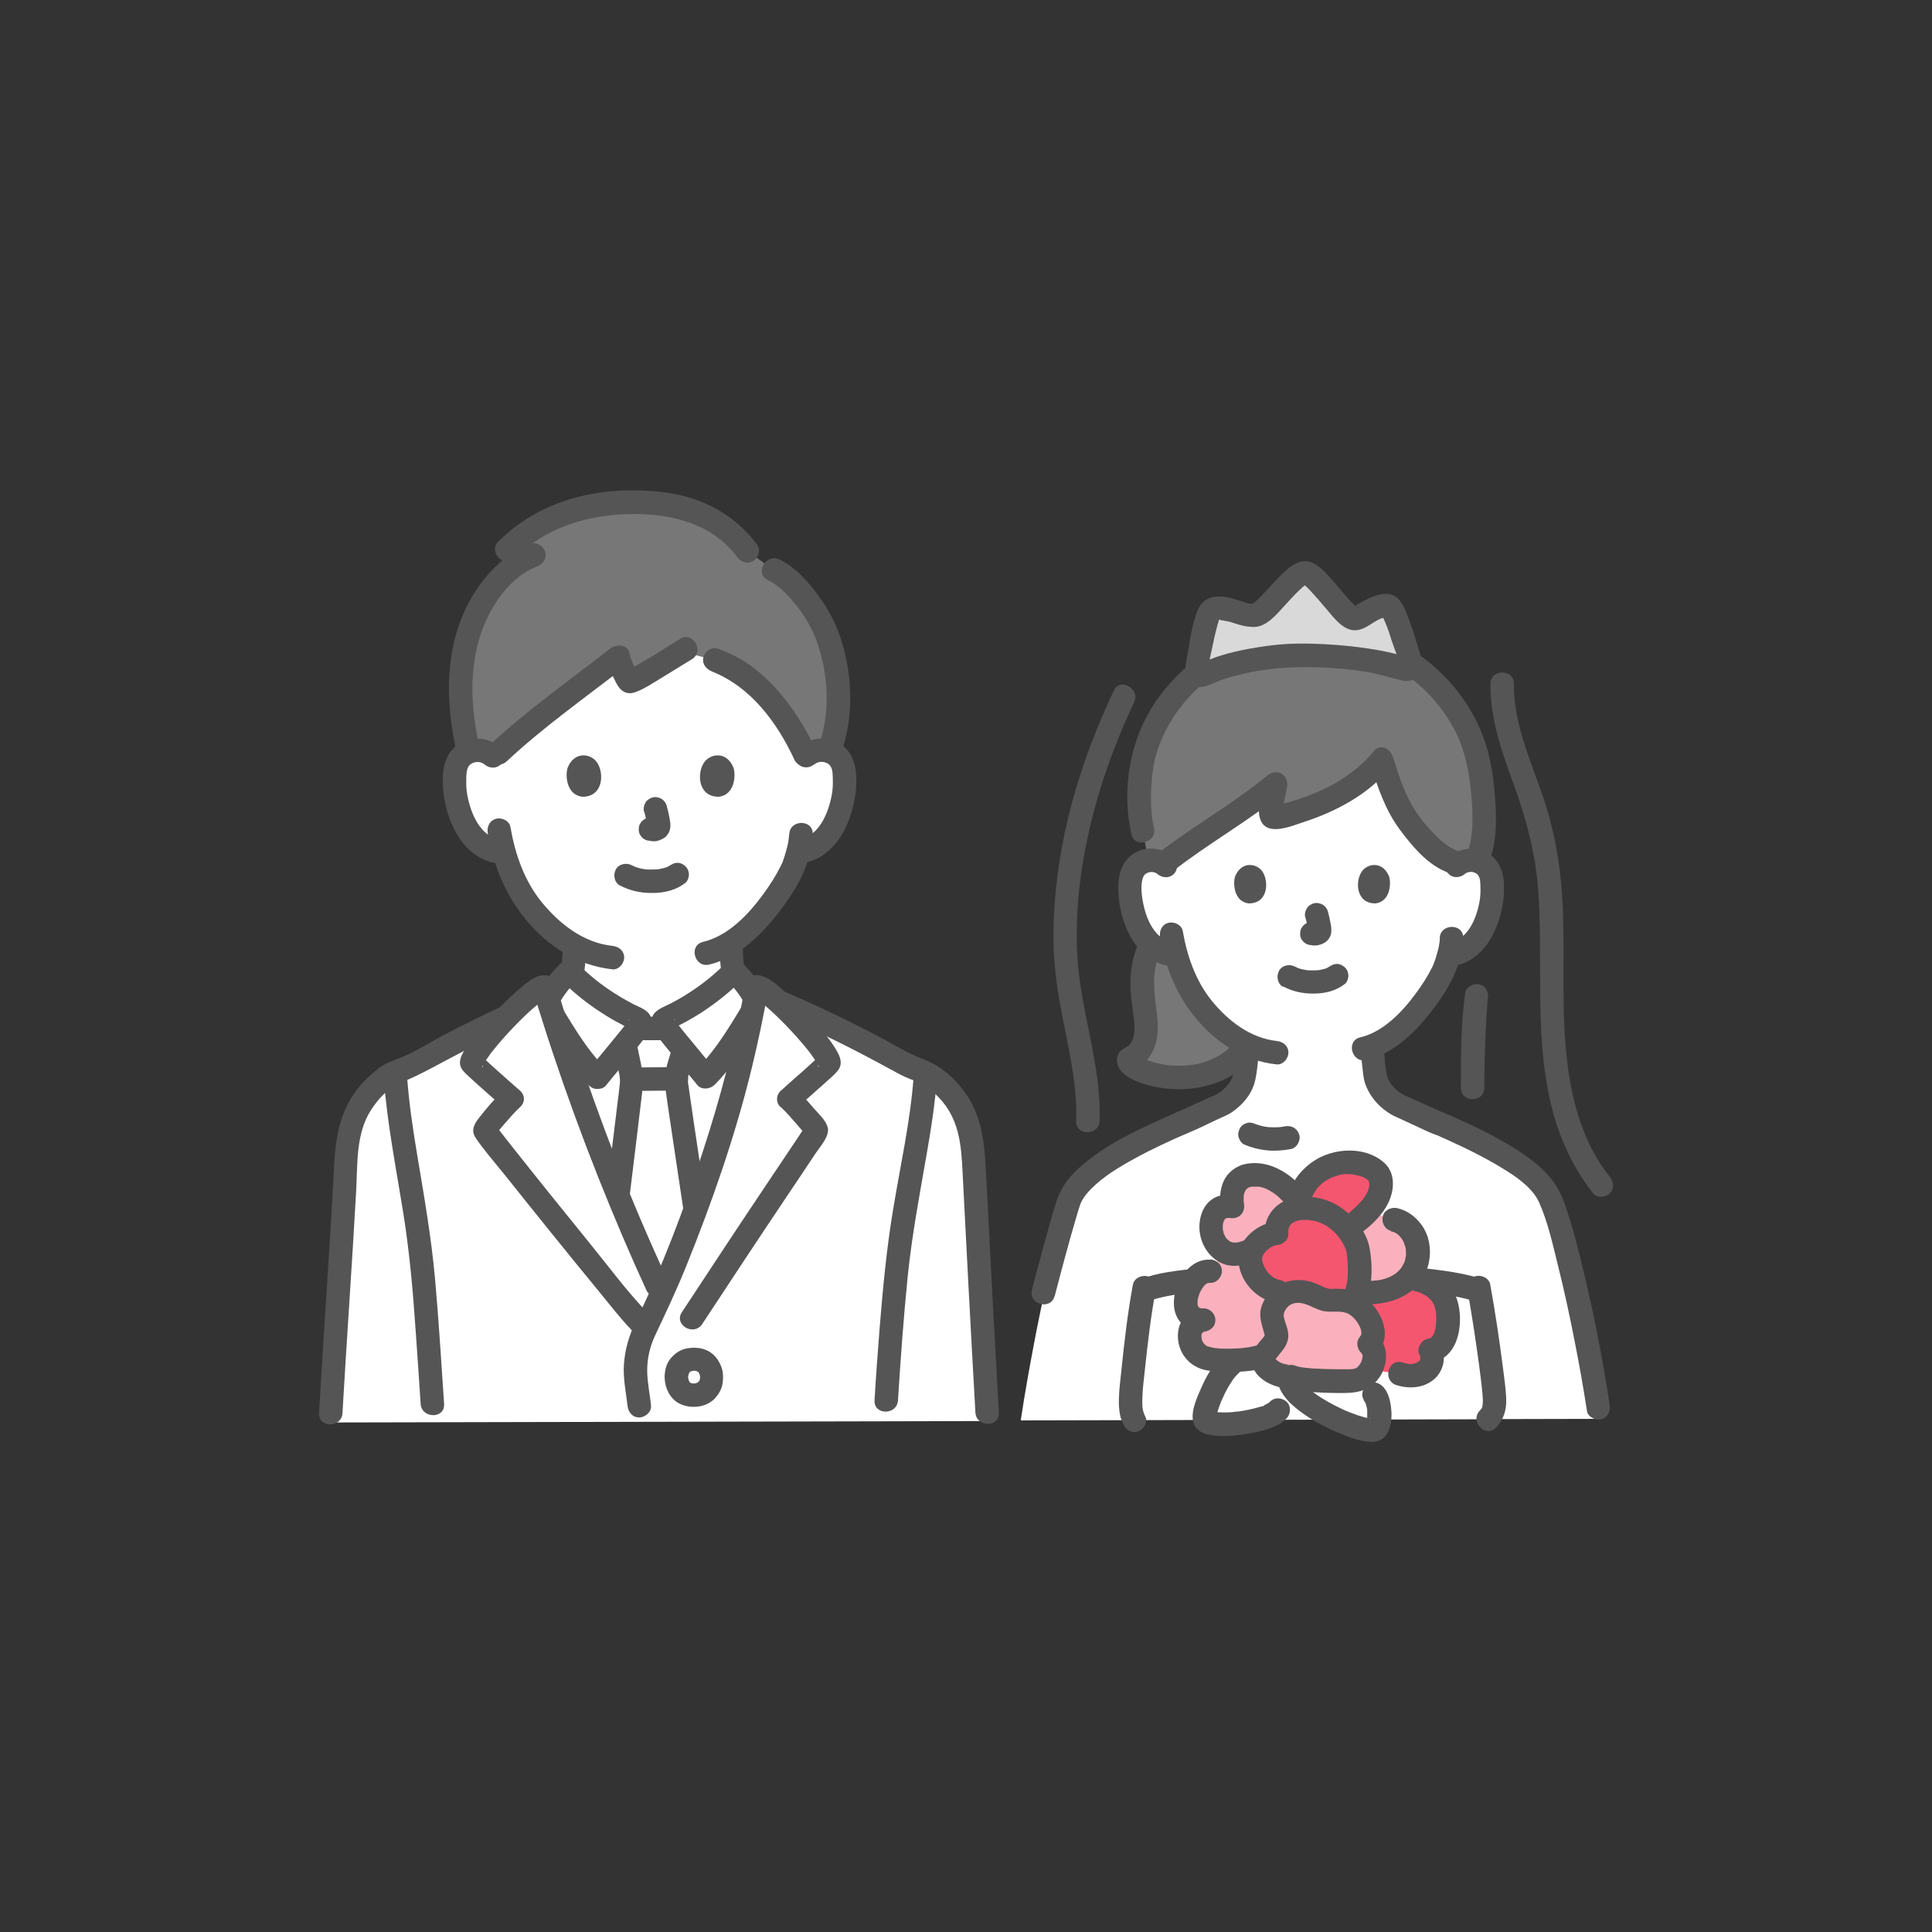<?xml version="1.0" encoding="UTF-8"?>
<svg id="_レイヤー_1" data-name="レイヤー_1" xmlns="http://www.w3.org/2000/svg" viewBox="0 0 150 150">
  <rect x="0" y="0" width="150" height="150" fill="#333333" stroke="none"/>
  <defs>
    <style>
      .cls-1 {
        fill: #777;
      }

      .cls-2 {
        fill: #d9d9d9;
      }

      .cls-3 {
        fill: #fff;
      }

      .cls-4 {
        fill: #f5566f;
      }

      .cls-5 {
        fill: #555;
      }

      .cls-6 {
        fill: #fab1bd;
      }
    </style>
  </defs>
  <g id="f">
    <path class="cls-3" d="M88.05,110.26c-.11-.31-.27-.4-.28-1.52,0-.69.34-3.81.68-6.31.12-.88.24-1.67.35-2.26,3.94-1.48,20.48-1.78,26.06,0,.02.11.04.24.07.38.42,2.45,1.12,7.31,1.11,8.19-.01,1.06-.29,1.2-.52,1.45l-27.47.07Z"/>
    <path class="cls-3" d="M88.88,88.52c-2.46,1.23-5.13,2.86-5.83,4.6-1.47,3.67-3.27,13.53-3.8,17.16l8.79-.02c-.11-.31-.27-.4-.28-1.52,0-.69.34-3.81.68-6.31.12-.88.24-1.67.35-2.27,3.94-1.48,20.48-1.78,26.06,0,.02.11.04.24.07.38.42,2.45,1.12,7.31,1.11,8.19-.01,1.06-.29,1.2-.52,1.45l8.62-.02c-.56-3.76-2.22-13.01-3.77-17.05-.96-2.51-6.03-4.76-8.71-5.94h-19.89c-.81.36-1.83.81-2.89,1.34h0Z"/>
    <path class="cls-3" d="M111.66,87.18c-.21-.07-2.7-1.23-2.77-1.26-1.07-.39-1.94-1.51-2.07-2.28-.14-.81-.23-1.62-.24-2.44,2.89-1.14,5.22-5.05,5.63-6.14.06-.18.18-.52.29-.93.14-.02.23-.04.23-.04.49-.07.95-.3,1.32-.6.49-.39.84-.91,1.11-1.45.55-1.11.79-2.35.69-3.57-.03-.31-.08-.63-.24-.9-.22-.4-.66-.69-1.14-.76s-1,.08-1.35.39c0,0,.07-10.33-11.45-10.33s-11.16,10.33-11.16,10.33c-.35-.31-.87-.47-1.35-.39s-.92.36-1.14.76c-.16.28-.21.6-.24.9-.11,1.22.13,2.46.69,3.57.27.54.62,1.06,1.11,1.45.37.3.83.52,1.32.6,0,0,.16.03.43.07.38,1.35,1.03,2.88,2.18,4.26,1,1.2,2.13,2.12,3.35,2.68,0,.85-.09,1.7-.24,2.54-.14.77-1,1.89-2.07,2.28-.07.03-2.56,1.19-2.77,1.26,0,0,.28,5.76,10.24,5.76s9.65-5.76,9.65-5.76h0Z"/>
    <path class="cls-1" d="M94.04,83.25c1.06-.38,2.06-1.04,2.83-2.13-1.23-.57-2.36-1.49-3.37-2.69-1.15-1.38-1.8-2.91-2.18-4.26-.25-.04-.43-.07-.43-.07-.49-.07-.95-.3-1.32-.6-.07-.05-.13-.11-.19-.17-.31.56-.53,1.21-.64,2.02-.05.39-.07.81-.06,1.28.02,1.01.27,2.05.32,3.07.05,1.01-.37,2.17-1.34,2.5-.44.71,3.23,2.18,6.38,1.06h0Z"/>
    <path class="cls-5" d="M88.58,72.87c-.49.92-.73,1.9-.8,2.93-.08,1.1.12,2.16.25,3.25.08.69.14,1.47-.31,2.03-.23.29-.64.31-.85.67-.15.26-.18.58-.11.87.24.91,1.41,1.34,2.2,1.58,1.18.35,2.47.45,3.69.3,1.75-.22,3.39-.97,4.56-2.33.32-.37.37-.92,0-1.29-.33-.33-.97-.37-1.29,0-1.3,1.5-3.09,1.98-4.98,1.84-.11,0-.22-.02-.32-.03-.17-.02.05.01-.16-.02-.2-.03-.39-.07-.59-.12-.18-.04-.36-.09-.53-.15-.08-.03-.16-.05-.24-.08-.02,0-.28-.11-.15-.05.13.06-.1-.05-.12-.06-.06-.03-.12-.06-.18-.09-.05-.03-.1-.07-.16-.1-.18-.1.04.04.02.02-.03-.03-.08-.06-.1-.1-.09-.13.13.21.05.06.09.17.1.44-.01.64l-.54.42c1.72-.65,2.14-2.44,1.94-4.1-.21-1.74-.55-3.55.32-5.18.55-1.04-1.02-1.96-1.58-.92h0Z"/>
    <path class="cls-1" d="M114.68,58.79c-1.33-5.54-7-9.88-12.95-9.56-6.07-.33-11.85,4.2-13.03,9.9-.32,1.54-.28,4.17,0,5.4l.49,2.27c.4-.05.82.06,1.15.27,2.19-1.73,6.61-4.46,8.72-6.22-.17,1.04-.79,2.81-.01,2.63,3.24-.73,6.34-2.19,8.22-4.48.4,1.35,1.05,3.17,1.53,3.97.7,1.16,2.73,3.84,4.51,4.07.33-.2.75-.29,1.14-.24.07.01.14.02.21.05.95-2.18.47-5.88.09-7.72-.02-.11-.05-.23-.08-.34h0Z"/>
    <path class="cls-5" d="M89.59,64.29c-.31-1.39-.27-2.95-.1-4.36.17-1.42.72-2.79,1.46-4,1.54-2.53,4.07-4.45,6.9-5.31,1.5-.45,2.98-.5,4.54-.49,1.5,0,2.99.32,4.37.9,2.75,1.15,5.08,3.32,6.36,6.02.66,1.39.94,2.94,1.09,4.46.17,1.67.24,3.49-.41,5.07-.19.46.2,1,.64,1.12.52.14.93-.18,1.12-.64.65-1.57.65-3.4.52-5.07-.12-1.56-.33-3.16-.87-4.64-1.16-3.22-3.61-5.92-6.64-7.49-1.55-.81-3.21-1.31-4.94-1.5-1.68-.18-3.49-.13-5.15.21-3.39.69-6.42,2.74-8.47,5.5-2.23,3-2.98,7.04-2.17,10.69.25,1.15,2.01.66,1.76-.48h0Z"/>
    <path class="cls-5" d="M106.44,59.42c.53,1.75,1.14,3.51,2.24,4.99,1.05,1.41,2.44,3.08,4.24,3.48.48.11.99-.15,1.12-.64.13-.46-.15-1.01-.64-1.12-.09-.02-.17-.04-.25-.07,0,0-.26-.1-.12-.04-.18-.08-.35-.18-.51-.28-.31-.2-.53-.38-.81-.64-.32-.3-.63-.62-.91-.95-.27-.31-.44-.52-.65-.81-.96-1.32-1.47-2.85-1.94-4.41-.34-1.12-2.1-.64-1.76.48h0Z"/>
    <path class="cls-5" d="M106.66,58.33c-1.28,1.55-3.02,2.64-4.88,3.37-.49.19-1,.37-1.51.52-.24.07-.48.14-.73.2-.12.03-.24.06-.37.09-.37.09-.53,0,.01.29.49.27.36.37.4,0,.02-.16.06-.32.09-.48.09-.41.19-.82.26-1.23.16-.92-.81-1.48-1.52-.89-2.74,2.26-5.89,4-8.69,6.19-.39.3-.32.97,0,1.29.38.38.9.31,1.29,0,2.8-2.2,5.94-3.93,8.69-6.19l-1.52-.89c-.16.92-.64,2.03-.35,2.96.46,1.45,2.41.58,3.37.27,2.53-.82,5.02-2.14,6.74-4.22.74-.9-.54-2.19-1.29-1.29h0Z"/>
    <path class="cls-5" d="M113.75,67.84c.14-.12.39-.17.58-.14.18.03.38.16.45.28.16.25.15.58.16.88.01.38,0,.76-.07,1.13-.24,1.34-.9,2.96-2.39,3.22-.49.09-.76.68-.64,1.12.14.51.64.72,1.12.64,2.44-.44,3.6-3.18,3.79-5.39.1-1.17-.03-2.46-1.03-3.21s-2.33-.59-3.26.18c-.38.32-.33.96,0,1.29.37.37.91.32,1.29,0h0Z"/>
    <path class="cls-5" d="M111.79,72.84c-.02.57-.19,1.13-.36,1.67-.03.09-.22.55-.08.25-.06.12-.11.24-.17.36-.35.7-.78,1.37-1.25,2-1.05,1.44-2.55,3.01-4.32,3.42-1.14.27-.66,2.03.48,1.76,2.26-.53,4.02-2.38,5.35-4.18,1.15-1.55,2.08-3.31,2.16-5.28.05-1.17-1.78-1.17-1.82,0h0Z"/>
    <path class="cls-5" d="M91.14,66.55c-.93-.78-2.25-.93-3.26-.18s-1.13,2.04-1.03,3.21c.18,2.21,1.35,4.95,3.79,5.39.48.09.98-.13,1.12-.64.12-.44-.15-1.03-.64-1.12-1.49-.27-2.15-1.88-2.39-3.22-.11-.58-.2-1.45.06-1.96.17-.34.76-.44,1.06-.18.38.32.92.37,1.29,0,.32-.32.38-.97,0-1.29h0Z"/>
    <path class="cls-5" d="M90.07,72.78c.41,2.32,1.3,4.53,2.83,6.34,1.6,1.9,3.72,3.25,6.22,3.52.49.05.91-.46.91-.91,0-.54-.42-.86-.91-.91-2.04-.22-3.77-1.56-5.03-3.11s-1.92-3.47-2.26-5.42c-.08-.49-.68-.76-1.12-.64-.51.14-.72.63-.64,1.12h0Z"/>
    <path class="cls-2" d="M97.33,47.79c-.7.17-2.23-.87-3.19-.48-.53.19-.96,2.97-1.23,4.77-.04.29.26.5.51.36,1.96-1.07,5.57-1.53,7.31-1.55,2.33-.02,5.98.22,8.35,1.07.25.09.5-.14.43-.4-.38-1.36-1.27-4.41-1.75-4.51-1.05-.17-2.05,1.05-2.66,1-.74-.09-2.93-3.49-3.8-3.58-1,.09-3.1,3.36-3.97,3.32h0Z"/>
    <path class="cls-5" d="M97.09,46.91c.1-.02-.12-.04-.2-.07-.2-.05-.4-.12-.6-.19-.45-.15-.9-.28-1.37-.33-.82-.08-1.53.19-1.88.95-.36.79-.52,1.66-.67,2.51-.08.46-.16.92-.23,1.37-.08.54-.26,1.13.04,1.63.67,1.09,1.75.34,2.61.03.92-.33,1.89-.55,2.86-.72,1.7-.29,3.41-.34,5.13-.26,1.05.05,2.1.14,3.13.3,1.01.16,1.95.46,2.94.7.61.15,1.19-.11,1.47-.67.23-.47.06-.93-.07-1.4-.24-.82-.48-1.64-.78-2.44-.23-.62-.46-1.38-.94-1.86-.68-.67-1.81-.26-2.52.13-.24.13-.72.36-.87.52l-.09.03h.27c.38.01.02.11.05.02,0,0-.15-.1-.05-.03.09.07-.1-.1-.13-.12-.5-.48-.94-1.03-1.4-1.56-.49-.57-1-1.21-1.64-1.62-.69-.45-1.37-.27-1.99.2-.65.5-1.19,1.12-1.74,1.72-.27.29-.54.58-.83.85-.17.15-.14.13-.25.21-.04.03-.1.05-.13.08-.06.03-.04.02.07-.03-.1.03-.08.02.08,0-1.17.03-1.18,1.85,0,1.82.99-.02,1.75-.98,2.36-1.64.37-.4.73-.81,1.13-1.19.09-.09.19-.18.29-.27.02-.02.23-.18.12-.1.07-.05.14-.09.21-.13.15-.08-.13.02.1-.02h-.48c.23.04-.09-.08.06.01.04.03.08.05.13.08-.06-.05-.07-.05-.02-.01.19.15.36.33.52.5.41.44.8.9,1.19,1.36.61.71,1.42,1.86,2.49,1.64.64-.13,1.11-.6,1.69-.86.11-.05.26-.07.36-.13h.14c-.38-.24-.5-.29-.36-.15-.08-.1-.08-.11-.02-.01.03.05.06.1.09.15.05.09.09.18.13.28.25.55.43,1.13.61,1.7.17.53.51,1.24.53,1.8l.12-.46v.04s.39-.23.39-.23c.15-.05-.24-.12-.31-.14-.18-.05-.36-.11-.55-.15-.33-.08-.66-.16-1-.22-.78-.15-1.58-.26-2.37-.35-1.4-.15-2.81-.23-4.21-.21-1.26.02-2.53.18-3.77.41-.71.13-1.41.29-2.09.5-.3.09-.59.19-.88.31-.16.07-.33.13-.49.21-.09.04-.17.08-.26.12-.15.07-.17.08-.04.03l.46.12.08.07.12.46c-.03-.72.22-1.56.36-2.26.12-.62.3-1.33.47-1.86-.02.05,0,.03.03-.06.06-.09.05-.09-.02,0-.05.04-.1.07-.16.1.03-.04.07-.05.14-.02.26.1.6.1.88.19.68.21,1.32.47,2.05.34.49-.08.76-.68.64-1.12-.14-.51-.63-.72-1.12-.64h0Z"/>
    <path class="cls-5" d="M95.94,81.24c-.01.56-.06,1.19-.13,1.71-.03.23-.06.47-.14.7-.01.04-.03.08-.05.13.05-.11.05-.12,0-.02-.05.09-.09.18-.15.26-.02.03-.21.29-.09.14-.07.09-.14.17-.22.25-.06.06-.12.12-.18.18-.02.02-.28.23-.15.13-.09.07-.19.13-.29.19-.03.02-.33.17-.17.1-.12.06-.25.1-.37.15-.46.21-.92.42-1.38.63-.28.13-.56.26-.84.38-.1.05-.2.09-.3.14-.23.1.22-.08.03-.02-.46.17-.77.62-.64,1.12.12.45.66.8,1.12.64.87-.31,1.7-.76,2.53-1.14.13-.06.27-.12.4-.19.04-.02.13-.06-.06.03-.26.11.13-.05.17-.07.21-.09.41-.19.6-.32.67-.46,1.28-1.09,1.61-1.84.21-.47.28-.94.35-1.45.08-.61.14-1.22.15-1.84.01-.48-.43-.93-.91-.91-.5.02-.9.4-.91.91h0Z"/>
    <path class="cls-5" d="M89.04,101.06c1.08-.4,2.37-.58,3.41-.7,1.79-.22,3.59-.34,5.38-.41,3.95-.16,7.94-.13,11.88.25,1.64.16,3.29.36,4.89.86,1.12.35,1.6-1.41.48-1.76-1.45-.46-2.99-.66-4.5-.83-1.93-.22-3.87-.33-5.82-.38-3.93-.11-7.9-.04-11.82.39-1.46.16-3.01.31-4.4.83-1.09.4-.62,2.17.48,1.76h0Z"/>
    <path class="cls-5" d="M81.89,100.62c.54-2.08,1.09-4.15,1.7-6.21.1-.33.19-.66.31-.99-.04.12.02-.05.07-.14.06-.1.11-.2.18-.3.16-.24.34-.45.54-.65.97-.99,2.18-1.71,3.38-2.37,1.34-.74,2.74-1.38,4.14-1.99.45-.2.56-.86.33-1.25-.27-.47-.8-.53-1.25-.33-2.63,1.16-5.4,2.37-7.55,4.32-.83.75-1.43,1.62-1.76,2.69-.34,1.08-.63,2.17-.93,3.25-.32,1.16-.63,2.32-.93,3.49-.3,1.14,1.46,1.62,1.76.48h0Z"/>
    <path class="cls-5" d="M88.93,110.02c-.05-.14-.12-.28-.17-.42.09.23,0-.02-.02-.11-.06-.24-.06-.59-.05-.91.02-.72.11-1.44.19-2.16.22-2.08.46-4.16.84-6.21.09-.48-.13-.98-.64-1.12-.44-.12-1.03.15-1.12.64-.41,2.21-.67,4.46-.9,6.7-.08.73-.17,1.46-.19,2.19-.01.42.01.86.1,1.28.02.12.06.23.1.34.04.1.08.2.12.29.07.16-.08-.2,0-.02.17.46.62.78,1.12.64.44-.12.81-.66.64-1.12h0Z"/>
    <path class="cls-5" d="M105.66,81.24c.01.5.04,1,.1,1.49.06.47.08.98.24,1.43.27.76.78,1.45,1.41,1.95.37.29.77.55,1.23.7.01,0-.29-.13-.18-.07.02,0,.04.02.06.03.07.03.14.07.21.1.45.21.9.42,1.36.63.43.2.87.42,1.32.58s1.02-.18,1.12-.64c.12-.51-.16-.95-.64-1.12-.18-.07.26.12.03.02-.1-.05-.2-.09-.3-.14-.28-.13-.56-.25-.84-.38-.46-.21-.92-.43-1.38-.63-.12-.05-.25-.1-.37-.15.16.07-.14-.08-.17-.1-.1-.06-.2-.12-.29-.19.13.1-.13-.11-.15-.13-.06-.06-.12-.12-.18-.18-.08-.08-.15-.17-.22-.25.11.15-.07-.12-.09-.14-.05-.09-.1-.18-.15-.26-.04-.09-.04-.09,0,.02-.02-.04-.03-.08-.05-.13-.07-.22-.1-.46-.14-.7-.08-.51-.12-1.14-.13-1.71,0-.48-.41-.93-.91-.91-.49.02-.92.4-.91.91h0Z"/>
    <path class="cls-5" d="M111.2,87.97c1.63.72,3.25,1.46,4.8,2.35,1.25.73,2.91,1.71,3.5,3.04.68,1.53,1.06,3.27,1.46,4.89.48,1.92.9,3.85,1.28,5.8.36,1.82.69,3.65.97,5.49.07.49.69.76,1.12.64.52-.14.71-.63.64-1.12-.55-3.66-1.27-7.3-2.15-10.89-.43-1.74-.87-3.5-1.52-5.17s-2.09-2.8-3.56-3.75c-1.77-1.13-3.69-2.01-5.61-2.85-.45-.2-.98-.13-1.25.33-.23.39-.13,1.05.33,1.25h0Z"/>
    <path class="cls-5" d="M116.16,110.84c.61-.66.82-1.4.78-2.31-.04-.78-.15-1.56-.25-2.33-.28-2.17-.6-4.33-.99-6.48-.09-.49-.68-.76-1.12-.64-.51.14-.72.64-.64,1.12.34,1.91.63,3.82.89,5.74.1.76.2,1.52.27,2.29.02.27.05.56.01.83-.01.08-.03.16-.05.24-.07.25.07-.09-.04.09.12-.19-.08.08-.14.14-.79.86.49,2.16,1.29,1.29h0Z"/>
    <path class="cls-5" d="M96.58,88.85c.61.26,1.21.41,1.87.47.6.05,1.2,0,1.78-.11.47-.09.78-.68.64-1.12-.16-.5-.62-.74-1.12-.64-.11.02-.22.04-.34.06l.24-.03c-.48.06-.97.06-1.45,0l.24.03c-.38-.05-.76-.15-1.12-.3l.22.09-.04-.02c-.23-.1-.45-.16-.7-.09-.21.06-.44.22-.54.42-.11.21-.17.47-.09.7.07.21.21.45.42.54h0Z"/>
    <path class="cls-5" d="M86.48,53.61c-1.91,4.04-3.39,8.31-4.13,12.73-.37,2.21-.58,4.44-.56,6.68.02,2.26.4,4.48.85,6.69.48,2.42,1.01,4.84.91,7.32-.04,1.17,1.78,1.17,1.82,0,.16-4.37-1.5-8.53-1.73-12.86-.23-4.29.49-8.63,1.73-12.73.72-2.37,1.62-4.67,2.68-6.9.5-1.06-1.07-1.98-1.58-.92h0Z"/>
    <path class="cls-5" d="M115.72,53.09c-.03,2.72.88,5.28,1.8,7.8.96,2.64,1.67,5.25,1.89,8.06.42,5.39-.26,10.84.87,16.18.58,2.74,1.66,5.32,3.41,7.52.31.39.97.32,1.29,0,.38-.38.31-.9,0-1.29-3.01-3.79-3.52-8.92-3.58-13.59-.04-2.76.06-5.53-.12-8.29-.18-2.73-.68-5.35-1.59-7.93-.96-2.75-2.18-5.5-2.15-8.46.01-1.17-1.81-1.17-1.82,0h0Z"/>
    <path class="cls-5" d="M113.76,77.07c-.34,2.43-.34,4.94-.34,7.39,0,1.17,1.82,1.18,1.82,0,0-1.24.03-2.48.08-3.71.02-.62.05-1.24.09-1.87.02-.28.04-.56.06-.84,0-.11.02-.22.03-.33,0-.07.06-.46.02-.16.07-.49-.12-.98-.64-1.12-.43-.12-1.05.15-1.12.64h0Z"/>
    <g id="g">
      <path class="cls-3" d="M106.64,108.22s-1.04-1.47-1.93-1.7l-7.12-1.45-2.03.81c-1.04.92-1.82,2.92-1.99,3.64-.21.89-.02.92.9,1.04.98.12,3.97-.24,4.75-1.09,0,0,1.04-.58,1.59-1.15,1.67,1.6,5.41,3.02,5.9,2.65.47-.36.46-2.07-.09-2.75h0Z"/>
      <path class="cls-4" d="M104.89,101.08c1.07.43,2.29,2.19,1.42,3.25.6.47.43,1.41.13,1.91-.02.03-.03.05-.05.08,1.21.19,2.26.36,2.26.36,1.72.58,2.95-.6,2.39-1.82,1.45-.22,1.48-2.34,1.32-3.23-.22-1.3-1.14-2.14-3.05-2.44-.62.7-1.67,1.2-3.21,1.19l-1.23.7h0Z"/>
      <path class="cls-6" d="M107.33,100.27c3.66-.74,3.32-5.05.85-5.57,0,0-.99-.34-1.99-.69-.35.39-.74.71-1.03.94,0,0-.26.21-.57.45.41.5.74,1.09.85,1.64.11.54.28,2.37-.14,3.32.49,0,.81,0,.81,0,.44,0,.85-.03,1.21-.11h0Z"/>
      <path class="cls-6" d="M97.66,105.38c-1.14.28-3.69.41-4.51-.14-1.03-.68-1.18-2.59.28-2.75-2.51,0-1.17-3.93.51-3.79l1.15-1.49c.5.26,1.16.28,1.99-.14-.22,1.49.86,3.06,2.17,3.17h.11c-.26.68-.52,1.35-.52,1.35-.31.82.3,1.38.28,2.11-.02.57-.71.96-.93,1.5l-.21.08c-.09.03-.2.07-.33.1h0Z"/>
      <path class="cls-6" d="M99.46,91.97c-.96-.69-1.79-.79-2.38-.71-1.32.18-1.6,1.37-1.39,2.46-2.77-.57-1.97,5.31,1.59,3.25.39-.68,1.22-1.21,1.83-1.21-.09-1.07.69-1.79,1.67-1.92.21-.03.43-.04.66-.03-.58-.73-1.27-1.22-1.27-1.22-.24-.24-.48-.45-.72-.62h0Z"/>
      <path class="cls-4" d="M107.05,91.23c-.45-.79-1.89-1-2.45-1-1.36,0-2.85.84-3.48,2.14-.24.5-.22,1.03-.22,1.03v.42c.9-.09,1.91.11,2.67.64.35.24.7.57,1.01.95.35-.28.57-.45.57-.45.83-.66,2.34-2,2-3.45-.02-.1-.06-.19-.11-.28h0Z"/>
      <path class="cls-6" d="M100.24,106.84c-.72.13-2.17-.49-2.1-1.38.05-.69.97-1.1.99-1.76.02-.73-.6-1.29-.28-2.11.58-1.51,2.05-1.67,3.41-.99.68.34.85.33,1.6.31.35,0,.73.04,1.04.16,1.07.43,2.29,2.19,1.42,3.25.6.47.43,1.41.13,1.91-.42.72-.89.92-1.64.95-.62.03-3.86.03-4.57-.35"/>
      <path class="cls-4" d="M99.25,100.25c-1.07-.09-1.99-1.16-2.17-2.36-.16-1.05,1.16-2.13,2.04-2.13-.09-1.07.69-1.79,1.67-1.92.92-.12,2,.07,2.8.63.81.57,1.67,1.62,1.86,2.58.13.68.37,3.45-.6,3.86l-5.59-.66h0Z"/>
      <path class="cls-5" d="M99.25,99.34c-.24-.03-.59-.28-.81-.54-.22-.27-.42-.71-.46-1.01-.01-.12.01-.21.08-.33.09-.17.19-.28.34-.42.12-.1.24-.19.4-.27.05-.02.06-.03.16-.06.05-.01.09-.03.14-.04-.09,0-.08,0,.02,0,.47-.02.94-.4.91-.91-.03-.43.09-.67.39-.85.37-.22.93-.23,1.41-.16,1.08.16,1.94.9,2.46,1.83.13.23.22.46.27.71,0,.04.01.09.02.14.04.16-.02-.22,0,.03.04.37.06.74.07,1.11,0,.45-.02.83-.09,1.12-.02.08-.04.16-.06.24-.02.05-.03.1-.05.15.04-.1.04-.11,0-.02-.04.08-.16.15-.01.03-.13.1.17-.08-.06.03-.44.21-.56.85-.33,1.25.27.46.8.54,1.25.33.86-.41,1.06-1.49,1.15-2.33.08-.81.03-1.64-.11-2.44-.2-1.16-1.02-2.23-1.92-2.95-1.06-.85-2.41-1.2-3.76-1.02-1.42.19-2.54,1.33-2.46,2.81l.91-.91c-1.45.06-3.04,1.42-2.97,2.94.08,1.69,1.43,3.17,3.09,3.37.49.06.91-.46.91-.91,0-.54-.42-.85-.91-.91h0Z"/>
      <path class="cls-5" d="M96.65,96.27c-.08.04-.16.07-.23.11.15-.07.07-.03-.03,0-.14.05-.28.07-.42.11-.09.02.12-.02.12-.02-.01,0-.08,0-.1,0-.06,0-.12,0-.19,0-.04,0-.24-.02-.06,0,.17.02-.02,0-.07-.02-.05-.01-.11-.04-.16-.05-.02,0,.2.11.05.02-.04-.02-.08-.04-.12-.07-.02-.01-.04-.03-.07-.04-.13-.08.06.03.07.06-.03-.06-.15-.14-.2-.19-.15-.15.09.15.02.03-.03-.04-.06-.09-.09-.13-.05-.09-.09-.18-.14-.27-.02-.04.08.22.02.05-.02-.06-.04-.11-.06-.17-.03-.09-.03-.21-.06-.3.04.08.02.24.01.06,0-.06,0-.12,0-.18,0-.09,0-.18.01-.27,0-.14-.06.26,0,.05.01-.05.02-.1.03-.15.01-.04.03-.08.04-.12,0-.02.02-.04.03-.07.03-.1-.11.2-.05.12.04-.05.12-.17.13-.23-.05.17-.13.15-.02.04.11-.12.11-.02-.04.02.03,0,.09-.05.12-.07.16-.11-.19.05-.04.01.05-.01.1-.02.14-.04.15-.05-.24,0-.03,0,.06,0,.11,0,.17,0,.23,0-.21-.04.03,0,.72.14,1.25-.41,1.12-1.12,0,0-.03-.23-.02-.09s0-.07,0-.09c0-.12,0-.24,0-.36,0-.06.05-.26,0-.03.01-.06.02-.11.03-.17.01-.05.03-.11.05-.16.04-.16-.06.09,0,0,.03-.04.05-.1.08-.14.02-.04.14-.14.04-.07-.1.08.04-.03.06-.05.12-.13-.08.03,0,0,.05-.02.1-.06.15-.09.18-.1-.15.03.06-.02.05-.01.1-.03.15-.04.25-.06-.15,0,.02,0,.06,0,.54.02.55,0-.01.02-.23-.04-.03,0,.05.01.11.02.16.03.11.03.22.06.33.1.03.01.24.11.06.02.05.02.1.05.14.07.14.07.28.15.41.24.28.18.45.33.72.61.34.33.95.36,1.29,0,.33-.36.36-.93,0-1.29-1.08-1.07-2.51-1.83-4.07-1.55-.73.13-1.4.61-1.73,1.29-.35.72-.35,1.5-.22,2.28l1.12-1.12c-.74-.15-1.49-.04-2.06.49-.48.45-.69,1.09-.74,1.72-.1,1.3.63,2.66,1.88,3.12.86.31,1.78.07,2.56-.32.43-.22.58-.85.33-1.25-.28-.43-.79-.56-1.25-.33h0Z"/>
      <path class="cls-5" d="M101.82,93.4c0-.07.02-.34,0-.17.03-.21.08-.38.18-.56.05-.09.11-.18.17-.27.01-.02.12-.16.06-.09-.05.07.04-.05.04-.05.16-.17.31-.33.49-.47.08-.07.01,0,0,0,.05-.04.1-.07.15-.1.09-.06.18-.11.27-.16.08-.04.16-.09.24-.12.02,0,.19-.08.1-.04-.07.03.09-.03.1-.03.19-.07.39-.12.6-.16.04,0,.09-.02.13-.02-.16.02-.02,0,.02,0,.1,0,.2-.01.3,0,.11,0,.21.01.32.02.23.02-.15-.03.02,0,.09.02.17.03.26.05.16.03.32.08.47.13.04.01.26.11.15.06-.1-.05.11.06.14.08.03.01.23.15.13.08-.1-.08.08.08.1.1.06.05.04.11-.02-.04.01.03.04.05.05.08.04.1-.03-.07-.03-.07.01.06.03.11.05.17.03.1,0-.01,0-.03,0,.06,0,.11,0,.17,0,.04,0,.08,0,.12,0,.14.03-.14,0,0-.02.08-.04.16-.06.24-.02.05-.04.11-.05.16-.05.13.06-.11,0,.02-.11.21-.22.4-.36.59-.09.12.08-.09-.02.02-.04.04-.07.09-.11.13-.08.09-.15.17-.23.25-.29.3-.61.57-.93.83-.39.31-.32.97,0,1.29.38.38.9.31,1.29,0,.76-.6,1.51-1.32,1.94-2.2.49-1.02.59-2.36-.35-3.17-1.49-1.28-3.94-1.13-5.49-.06-1.04.72-1.97,1.89-1.91,3.23.02.49.4.91.91.91.48,0,.94-.42.91-.91h0Z"/>
      <path class="cls-5" d="M107.94,95.58c.12.03.23.08.35.1.1.02-.19-.1-.1-.04.03.02.06.03.09.05.05.03.11.06.16.09.05.03.1.09.15.1,0,0-.18-.16-.09-.07.02.02.04.04.06.05.08.07.16.21.25.27,0,0-.14-.2-.07-.09.01.02.03.04.05.07.03.05.06.09.09.14s.05.1.08.14c.02.03.03.06.05.09.07.14-.03-.05-.03-.08,0,.1.08.24.11.34.01.05.03.11.04.16,0,.03.01.07.02.1.03.14-.01-.2-.01-.1,0,.12.02.24.02.36,0,.06,0,.11,0,.17,0,.03,0,.06,0,.09,0,.13-.06.07.01-.07-.05.09-.05.24-.07.34-.02.06-.03.11-.05.17,0,.03-.02.06-.03.08-.05.16.1-.19.02-.05-.06.11-.11.23-.18.34-.03.05-.07.1-.1.15-.02.03-.09.12,0,0,.1-.13-.01,0-.03.04-.09.1-.19.2-.29.29-.16.15.09-.05-.01.01-.07.05-.14.1-.22.15-.07.04-.14.08-.21.12-.04.02-.31.15-.17.08.13-.06-.12.04-.16.06-.1.03-.19.06-.29.09-.1.03-.21.05-.31.07-.04,0-.09.02-.13.02-.23.04.21-.02-.03,0-.25.02-.49.04-.74.04-.48,0-.93.42-.91.91.02.5.4.91.91.91,1.7,0,3.54-.61,4.39-2.2.64-1.2.64-2.79-.16-3.93-.47-.66-1.12-1.16-1.92-1.34-.46-.1-1.01.14-1.12.64-.11.46.14,1.01.64,1.12h0Z"/>
      <path class="cls-5" d="M109.53,100.16c.34.08.73.19.95.31.14.07.27.15.39.24.08.06-.06-.06.05.05.06.06.12.12.18.18.05.05.07.08.01,0,.05.06.09.13.13.2.03.06.06.12.1.18.04.09-.03-.11.02.05.04.14.08.27.11.41.01.06.03.29,0,0,0,.05.01.1.02.15.02.24.03.48.01.72,0,.07,0,.13-.01.2,0,.03-.05.28,0,.07-.02.13-.05.26-.08.39-.02.06-.04.12-.06.19-.03.1.07-.12-.01.03-.03.06-.22.34-.1.19-.05.06-.1.11-.15.16.09-.08.06-.04-.02,0-.05.03-.19.06-.02.02-.08.02-.16.04-.24.06-.44.08-.82.7-.64,1.12.02.06.05.11.07.17,0,0,.05.24.04.13-.01-.1,0,.06,0,.08,0,.14.02-.15,0,0,0,.08-.05.16,0,.04-.02.05-.05.09-.07.14-.04.08-.06.06,0,0-.02.02-.17.16-.09.09.06-.05-.23.12-.17.1.07-.03-.33.08-.19.06-.33.05-.54,0-.86-.11-1.12-.35-1.6,1.41-.48,1.76.99.31,2.13.24,2.94-.47.69-.61.93-1.62.58-2.47l-.64,1.12c1.7-.31,2.17-2.31,2.03-3.79-.07-.83-.33-1.6-.88-2.24-.61-.71-1.53-1.1-2.43-1.31-.48-.11-.99.15-1.12.64-.13.46.15,1.01.64,1.12h0Z"/>
      <path class="cls-5" d="M93.94,97.8c-1.4-.08-2.45,1.34-2.71,2.57-.15.67-.14,1.41.22,2.01.42.71,1.19,1.02,1.98,1.03v-1.82c-.9.12-1.68.6-1.91,1.53-.18.74-.01,1.58.43,2.19.46.63,1.08.98,1.84,1.1s1.52.14,2.29.1c.71-.04,1.48-.09,2.15-.35.46-.18.78-.61.64-1.12-.12-.44-.66-.81-1.12-.64-.24.09-.5.14-.75.19-.08.01-.16.03-.24.04.25-.04-.08,0-.12.01-.18.02-.37.04-.55.05-.38.02-.76.03-1.14.02-.18,0-.36-.02-.54-.04-.1,0-.21-.03-.05,0-.09-.02-.18-.03-.27-.05-.14-.03-.27-.08-.41-.12.24.07.08.04,0,0-.05-.03-.19-.16-.04-.02-.06-.06-.13-.13-.19-.19.1.11.04.05-.02-.03-.03-.05-.15-.31-.06-.08-.02-.06-.05-.13-.06-.19s-.05-.34-.03-.08c0-.06,0-.13,0-.19,0-.04,0-.08,0-.13-.02.14-.02.16,0,.06.02-.06.03-.12.05-.18-.07.23,0,.02.05-.05-.16.26.02.01.02,0-.11.08-.12.09-.03.03.09-.05.07-.04-.04,0,.05-.02.34-.08.12-.05.49-.06.91-.37.91-.91,0-.5-.42-.91-.91-.91-.07,0-.13,0-.2,0,.24,0,.07.02,0,0-.04-.01-.12-.05-.16-.05.16,0,.13.08.03,0-.16-.11.01.04.02.03,0,0-.1-.09-.1-.1-.11-.08.08.16.03.04,0-.02-.07-.12-.07-.12.02,0,.08.25.02.04-.01-.05-.02-.09-.04-.14-.05-.18,0,.04,0,.05-.01,0,0-.12,0-.13,0-.05,0-.1,0-.16,0-.03.02-.23,0-.07-.02.17,0-.03.01-.07.01-.05.02-.11.04-.16.03-.1.07-.2.09-.3.05-.18-.08.16,0,0,.03-.05.05-.1.07-.15.05-.1.11-.19.17-.29.04-.06.15-.17-.01,0,.04-.04.07-.08.1-.12.04-.04.17-.21.23-.22-.05,0-.18.12-.02.02.04-.02.09-.05.13-.07.12-.09-.2.05-.04.02.04,0,.08-.02.11-.03.16-.07-.11-.01-.06,0,.04.01.12,0,.16,0,.49.03.91-.44.91-.91,0-.52-.42-.88-.91-.91h0Z"/>
      <path class="cls-5" d="M94.93,105.24c-.74.67-1.26,1.59-1.66,2.5-.33.76-.81,1.76-.64,2.61.21.98,1.33,1.12,2.17,1.14.83.02,1.68-.09,2.49-.25.89-.18,1.95-.44,2.6-1.12.33-.34.37-.95,0-1.29-.36-.33-.94-.37-1.29,0-.01.01-.13.11-.13.12,0-.02.2-.13.07-.06-.03.02-.06.04-.08.05-.06.04-.12.07-.19.1-.03.01-.05.02-.08.04-.14.07,0,.04.03,0-.07.09-.37.14-.48.17-.17.05-.35.1-.53.14-.37.09-.74.15-1.11.21.24-.03-.04,0-.1,0-.09,0-.18.02-.26.03-.17.02-.35.03-.52.03-.26,0-.52,0-.77-.02-.03,0-.2-.03-.06,0,.12.02,0,0-.01,0-.07-.01-.15-.03-.22-.04,0,0-.08-.03-.09-.03,0,0,.21.11.1.04-.07-.04-.06-.08.1.08l.1.13c-.03-.05-.02-.04.02.05.09.19,0-.09.04.12.04.22.01.04.01.03,0,0,0-.1,0-.1.03,0-.04.21,0,.06s.06-.3.11-.44c.04-.13.08-.26.13-.39.03-.08.06-.16.09-.24.02-.04.03-.09.05-.13,0-.02.09-.21.04-.09-.05.11.02-.03.03-.06.03-.06.05-.12.08-.17.05-.11.1-.21.15-.32.11-.21.22-.43.35-.63.06-.1.13-.2.19-.3.03-.04.06-.09.09-.13.01-.02.14-.19.07-.09-.07.09.03-.04.05-.06.04-.05.08-.09.12-.14.08-.09.17-.17.25-.25.36-.32.35-.97,0-1.29-.38-.35-.91-.34-1.29,0h0Z"/>
      <path class="cls-5" d="M105.85,108.68c.06.07.1.15.15.23.02.04.06.15,0-.02.02.05.03.1.05.15.03.09.05.18.07.27.01.05.02.11.03.16.02.14,0-.21,0,.04,0,.2,0,.4,0,.6,0,.14.03-.15,0-.02,0,.03-.01.07-.02.1,0,.04-.03.09-.03.13-.03.18.06-.1.02-.02-.04.08-.08.05,0,.02.16-.07-.1.05.08-.07.23-.16-.13.07.14-.08.12-.07.11-.05.07-.03-.15.05.24,0,.12-.01-.04,0-.1,0-.14,0-.03,0-.1-.03-.13-.01.11-.05.23.04.03,0-.13-.03-.26-.06-.39-.09-.32-.09-.63-.19-.93-.31-.09-.03-.17-.07-.26-.1-.03-.01-.26-.11-.15-.06.11.05-.12-.05-.16-.07-.1-.05-.2-.09-.3-.14-.71-.34-1.41-.72-2.05-1.19-.04-.03-.08-.06-.11-.08-.19-.13.09.08,0,0-.08-.06-.16-.13-.23-.19-.14-.12-.28-.26-.41-.4-.05-.06-.1-.12-.15-.18.17.18.01,0-.03-.06-.04-.06-.07-.14-.11-.2-.08-.13.05.08.03.08,0,0-.04-.13-.04-.13-.14-.47-.64-.77-1.12-.64-.47.13-.78.65-.64,1.12.24.81.86,1.44,1.51,1.95.76.6,1.59,1.09,2.46,1.5.77.36,1.57.7,2.4.9.76.18,1.6.25,2.07-.5.31-.49.38-1.15.35-1.72-.04-.62-.16-1.33-.55-1.83-.3-.39-.79-.6-1.25-.33-.39.23-.63.85-.33,1.25h0Z"/>
      <path class="cls-5" d="M99.99,105.96c.23-.03-.12-.02-.03-.01.06,0-.18-.04-.24-.05-.18-.05-.32-.1-.54-.25-.02-.01-.04-.05-.13-.13.13.12-.03-.03-.01-.03,0,0,.06.14,0,.03-.05-.12,0,.13,0,0,0-.12,0,0,0,.01-.09.06.11-.16.07-.1.39-.53.85-.92.91-1.61.05-.59-.26-1.09-.35-1.61-.06-.35.28-.77.5-.9.29-.17.65-.2,1.03-.1.54.13,1,.47,1.54.58.59.12,1.23-.05,1.8.15.36.13.71.49.93.87.03.06.14.27.14.27.03.07.04.13.06.2l.02.1c0-.06,0-.06,0,0,.01.14,0,.24-.01.24-.03.09,0,.03,0,.01-.05.09-.1.17-.17.26-.23.3-.13.86.14,1.11.15.13.17.27.11.51,0,0-.09.28-.03.14-.03.07-.07.14-.11.21,0,0-.14.2-.1.15,0,0-.2.19-.11.13-.2.15-.37.16-.68.17-.22,0-.44,0-.67,0-.69,0-1.37-.02-2.06-.06-.16-.01-.32-.02-.47-.04-.09,0-.18-.02-.27-.03-.18-.02.05.01-.05,0-.13-.02-.26-.04-.39-.07-.05-.01-.12-.04-.17-.05-.16-.02.18.09.04.02-.44-.22-.99-.12-1.25.33-.24.4-.12,1.03.33,1.25.74.37,1.63.39,2.43.44.78.05,1.56.06,2.33.05,1.06-.02,1.93-.31,2.56-1.2.66-.94.78-2.41-.14-3.22l.14,1.11c1.01-1.33.06-3.19-1.08-4.08-.68-.54-1.46-.72-2.32-.7-.18,0-.37.02-.55,0,.15.02-.16-.05-.21-.07-.33-.12-.72-.35-1.1-.46-1.6-.47-3.21.19-3.84,1.77-.34.86,0,1.54.2,2.37-.02-.08,0,.09,0,.09,0-.04.06-.16,0-.07-.08.14-.06.1-.19.25-.28.32-.56.64-.7,1.05-.65,1.82,1.66,2.98,3.16,2.78.49-.07.76-.69.64-1.12-.14-.53-.63-.71-1.12-.64h0Z"/>
    </g>
    <g id="h">
      <path class="cls-5" d="M99.63,76.59c.73.39,1.52.56,2.35.55.89,0,1.74-.2,2.44-.75.17-.13.27-.44.27-.64,0-.22-.1-.49-.27-.64-.17-.16-.4-.28-.64-.27-.26.01-.44.11-.64.27.32-.25.03-.03-.07.02-.08.04-.27.1.03,0-.06.02-.12.05-.19.07-.17.06-.35.08-.52.12.08-.02.19-.02.04,0-.05,0-.1,0-.15.01-.12,0-.25.01-.37.01-.11,0-.22,0-.33-.01-.05,0-.1,0-.15-.01-.03,0-.06,0-.09,0-.07,0-.04,0,.11.01-.15-.05-.33-.06-.49-.11-.07-.02-.13-.04-.2-.07-.19-.07.21.1.04.02-.08-.04-.17-.08-.25-.12-.42-.22-1.01-.12-1.25.33-.22.42-.12,1.01.33,1.25h0Z"/>
      <path class="cls-5" d="M101.36,71.26c.09.36.19.73.24,1.1l-.03-.24c0,.05,0,.1,0,.15l.03-.24s0,.05-.02.07l.09-.22s-.01.03-.02.04l.14-.18s-.02.02-.04.04l.18-.14s-.06.03-.09.05l.22-.09s-.1.03-.15.04l.24-.03s-.09,0-.14,0l.24.03c-.05,0-.1-.02-.16-.03-.12-.04-.24-.04-.36-.02-.12,0-.23.04-.34.11-.19.11-.37.33-.42.54-.05.23-.04.5.09.7l.14.18c.11.11.25.19.4.23.15.02.29.06.45.06.25.01.48-.07.7-.17.28-.13.5-.4.58-.7.06-.26.04-.46,0-.72-.06-.35-.14-.71-.23-1.05-.06-.22-.22-.43-.42-.54s-.48-.16-.7-.09c-.22.07-.43.21-.54.42-.12.22-.16.46-.09.7h0Z"/>
      <path class="cls-5" d="M95.89,68.05c-.18.6-.06,1.97,1.07,2.09,1.49,0,1.57-1.67,1.07-2.45-.41-.64-1.62-.9-2.14.36h0Z"/>
      <path class="cls-5" d="M107.85,68.05c.18.6.06,1.97-1.07,2.09-1.49,0-1.57-1.67-1.07-2.45.41-.64,1.62-.9,2.14.36h0Z"/>
    </g>
  </g>
  <g id="i">
    <path class="cls-3" d="M59.61,79.31c-.2-.09-.96-.39-1.05-.42-1.36-.49-1.31-1.37-1.48-2.35-.2-1.13-.31-2.26-.3-3.4,2.54-1.66,4.49-4.97,4.87-5.99.06-.19.19-.56.31-1l.24-.04c.53-.08,1.02-.32,1.42-.64.53-.43.9-.98,1.19-1.57.6-1.2.85-2.54.74-3.85-.03-.33-.09-.67-.25-.97-.24-.43-.71-.74-1.23-.82s-1.08.09-1.45.43c0,0-.08-11.34-13.09-11.34s-11.26,11.34-11.26,11.34c-.38-.34-.93-.5-1.45-.43s-.99.39-1.23.82c-.17.3-.22.64-.25.97-.11,1.31.15,2.65.74,3.85.29.58.67,1.14,1.19,1.57.4.32.9.56,1.42.64,0,0,.17.03.46.07.41,1.46,1.11,3.11,2.35,4.59.94,1.13,1.98,2.02,3.1,2.64-.01,1.05-.12,2.09-.3,3.13-.17.98-.12,1.85-1.48,2.35-.09.03-.65.27-.82.34,0,0,1.28,5.47,8.15,5.47s9.46-5.39,9.46-5.39h0Z"/>
    <path class="cls-3" d="M44.88,84.71c1.96,5.63,4.65,11.9,6.1,15.03,0,0,.16.33.38.79,0,0,0,0,0,0,1.74-3.87,3.65-9.24,5.31-14.79,1.41-4.72,1.57-6.31,1.94-8.29-.06-.08-.12-.17-.18-.24-.39-.64-.87-1.26-1.44-1.78-1.5,1.52-3.41,2.82-5.24,3.65-.11.05-.23.11-.26.22-.03.1.02.2.06.3h-1.91c.04-.09.09-.2.06-.3-.04-.11-.16-.17-.26-.22-1.83-.83-3.74-2.13-5.24-3.65-.63.58-1.15,1.27-1.56,1.99-.03.06-.06.12-.09.18.51,1.67,1.33,4.23,2.33,7.11h0Z"/>
    <path class="cls-5" d="M43.69,73.5c0,.4-.03.8-.06,1.2-.03.32-.07.72-.1.95-.08.54-.14,1.1-.27,1.63-.01.05-.03.1-.04.15l-.02.06c-.03.07-.03.08,0,0,.03-.07.03-.07,0,0l-.03.05c-.03.05-.06.1-.09.16.05-.09.09-.1,0-.01-.04.04-.08.08-.12.12-.15.14.14-.08-.05.03-.06.03-.11.07-.17.1-.04.02-.18.08-.07.04-.05.02-.09.04-.14.05-.08.03-.16.07-.24.1-.25.1-.5.21-.75.31-.44.19-.57.87-.33,1.25.3.46.78.53,1.25.33.13-.06.02,0-.05.02.06-.02.12-.05.18-.07.11-.05.23-.1.34-.14.28-.11.57-.21.83-.37.6-.35,1.02-.9,1.21-1.57.16-.54.21-1.14.3-1.7.13-.89.22-1.79.24-2.69,0-.48-.43-.93-.91-.91-.5.02-.9.4-.91.91h0Z"/>
    <path class="cls-5" d="M55.86,73.5c.02.95.11,1.9.26,2.84.09.56.13,1.16.32,1.69.25.69.73,1.23,1.39,1.54.25.12.51.21.77.31.13.05.25.1.38.15.06.02.12.05.18.07.21.08-.14-.06-.02-.01.44.19,1,.14,1.25-.33.21-.39.14-1.05-.33-1.25-.42-.18-.84-.35-1.27-.51-.26-.1.11.07-.12-.05-.06-.03-.12-.06-.18-.1-.08-.05-.13-.09-.03,0-.05-.04-.1-.09-.15-.14-.02-.02-.12-.17-.05-.05.08.12-.03-.06-.05-.09,0-.01-.08-.12-.07-.13,0,.01.07.19,0,0-.16-.5-.2-1.06-.28-1.58-.11-.73-.18-1.56-.19-2.35,0-.48-.41-.93-.91-.91-.49.02-.92.4-.91.91h0Z"/>
    <path class="cls-3" d="M48.89,82.84c.02.1.05.2.07.3.06.22.11.45.11.67,0,.24-1.5,12.41-1.78,14.74.69.96,2.82,3.96,3.83,4.87.88-.85,2.75-3.6,3.52-4.83-.22-1.89-2.14-14.33-2.14-14.7,0-.41.13-.81.26-1.2.34-1.05.41-1.78.75-2.82-1.02,0-4.52,0-5.26,0,.25.99.4,1.97.63,2.96h0Z"/>
    <path class="cls-5" d="M49.11,84.7c1.13,0,2.26-.03,3.4-.03.48,0,.93-.42.91-.91s-.4-.91-.91-.91c-1.13,0-2.26.03-3.4.03-.48,0-.93.42-.91.91s.4.91.91.91h0Z"/>
    <path class="cls-5" d="M48.01,83.08c.11.46.16.74.1,1.18-.05.47-.11.94-.17,1.41-.19,1.56-.38,3.11-.57,4.67-.21,1.71-.42,3.42-.63,5.13-.08.67-.16,1.35-.25,2.02-.07.57-.24,1.15.09,1.66.56.87,1.22,1.69,1.84,2.5.63.83,1.27,1.71,2.04,2.42.36.34.93.36,1.29,0,.74-.73,1.34-1.61,1.94-2.46.33-.46.65-.93.97-1.41.27-.41.72-.9.85-1.37.13-.47-.08-1.12-.15-1.59-.1-.7-.2-1.4-.3-2.1-.49-3.37-1.02-6.73-1.5-10.1-.04-.26-.07-.52-.11-.78-.03-.23.02.2-.02-.12,0-.06-.02-.12-.02-.18-.03-.49.21-.98.35-1.45.23-.8.38-1.62.63-2.42.18-.57-.31-1.15-.88-1.15-1.75,0-3.51,0-5.26,0-.61,0-1.02.58-.88,1.15.24.98.4,1.98.63,2.96.26,1.14,2.02.66,1.76-.48-.22-.98-.39-1.98-.63-2.96l-.88,1.15c1.75,0,3.51,0,5.26,0l-.88-1.15c-.18.55-.31,1.11-.44,1.68-.15.62-.38,1.22-.51,1.84-.09.41-.1.74-.05,1.13.13.97.27,1.95.42,2.92.42,2.83.85,5.67,1.27,8.5.09.63.18,1.26.27,1.89.02.12.03.24.05.37.01.09.05.39.02.14.02.17.04.34.06.51l.12-.46c-1,1.58-2.04,3.32-3.38,4.65h1.29c-1.44-1.34-2.54-3.1-3.68-4.69l.12.46c.54-4.51,1.11-9.01,1.64-13.52.04-.33.08-.65.11-.98.05-.5-.08-.98-.19-1.46-.27-1.14-2.03-.66-1.76.48h0Z"/>
    <path class="cls-3" d="M54.79,83.63c1.68-1.67,2.78-3.7,4.03-5.72-.45-.87-1.06-1.76-1.83-2.47-1.5,1.52-3.41,2.82-5.24,3.65-.11.05-.23.11-.26.22-.03.1.02.2.06.3.07.14.52.71,1.08,1.4.74.9,1.66,2.01,2.16,2.62h0Z"/>
    <path class="cls-3" d="M46.4,83.63c-1.68-1.67-2.78-3.7-4.03-5.72.45-.87,1.06-1.76,1.83-2.47,1.5,1.52,3.41,2.82,5.24,3.65.11.05.23.11.26.22.03.1-.02.2-.06.3-.07.14-.52.71-1.08,1.4-.74.9-1.66,2.01-2.16,2.62h0Z"/>
    <path class="cls-5" d="M55.44,84.27c1.32-1.33,2.34-2.89,3.31-4.49.24-.39.47-.78.71-1.17.16-.26.3-.51.26-.83-.03-.27-.2-.52-.34-.76-.47-.82-1.05-1.59-1.74-2.24-.36-.34-.93-.36-1.29,0-.85.85-1.78,1.61-2.79,2.26-.49.32-1,.62-1.53.89-.53.28-1.24.47-1.42,1.12-.14.5.1.95.38,1.33.35.46.71.91,1.08,1.35.69.84,1.39,1.67,2.08,2.52.31.38.97.32,1.29,0,.38-.38.31-.91,0-1.29-.57-.7-1.16-1.4-1.73-2.1-.33-.39-.65-.79-.97-1.19-.11-.13-.15-.19-.25-.32-.04-.05-.07-.12-.11-.16-.09-.09.04-.13.02.1l-.12.46c-.18.15-.2.18-.06.1l.12-.06c.12-.06.25-.12.37-.18.25-.12.49-.25.74-.39.5-.28.99-.58,1.46-.91.98-.67,1.9-1.43,2.74-2.27h-1.29c.7.66,1.24,1.43,1.68,2.28v-.92c-1.18,1.93-2.28,3.92-3.89,5.54-.83.83.46,2.12,1.29,1.29h0Z"/>
    <path class="cls-5" d="M47.04,82.98c-1.61-1.61-2.7-3.61-3.89-5.54v.92c.45-.85.98-1.62,1.68-2.28h-1.29c.84.84,1.76,1.6,2.74,2.27.47.32.96.63,1.46.91.22.12.45.24.68.36.12.06.24.12.37.18.06.03.12.06.18.08.14.08.12.04-.06-.1l-.12-.46c-.02-.21.12-.19.02-.1-.04.04-.06.09-.09.13-.11.16-.14.19-.27.35-.32.4-.64.79-.97,1.19-.58.7-1.16,1.4-1.73,2.1-.31.38-.37.92,0,1.29.32.32.98.38,1.29,0,.67-.83,1.36-1.64,2.03-2.47.37-.45.74-.9,1.09-1.37.3-.39.56-.85.41-1.37-.18-.64-.84-.83-1.36-1.09-.52-.27-1.03-.56-1.53-.88-1.03-.66-1.99-1.43-2.85-2.3-.36-.36-.93-.34-1.29,0-.67.63-1.24,1.38-1.71,2.18-.13.22-.29.45-.35.69-.1.36.06.66.24.95.24.39.47.78.71,1.17.97,1.59,1.99,3.16,3.31,4.49.83.83,2.12-.46,1.29-1.29h0Z"/>
    <path class="cls-1" d="M60.48,55.19c.86,1.15,1.57,2.39,2.08,3.56.37-.38.96-.57,1.51-.48.11.02.21.04.32.08.9-2.32,1.04-5.68-.1-8.86-.8-2.24-2.8-4.59-4.22-5.24l-2.05-1.47c-1.75-2.39-4.38-3.65-8.11-3.76-3.49-.11-7.5.6-10.56,3.67l.98.99c-1.8,1.16-3.21,3.32-3.86,5.24-.78,2.3-1.02,5.58-.09,9.45v.03c.14-.06.28-.1.42-.12.57-.09,1.18.12,1.55.52,3.51-3.36,6.57-5.35,9.66-7.77.02.21.68,1.85.83,1.91.21.09,2.51-1.36,4.11-2.35l2.52.66c1.05.41,1.94.86,2.96,1.73.75.64,1.43,1.4,2.04,2.22h0Z"/>
    <path class="cls-5" d="M63.26,59.33c.36-.3.98-.21,1.22.16.18.27.17.67.18.99.01.41,0,.83-.08,1.23-.27,1.46-1,3.23-2.63,3.52-.49.09-.76.68-.64,1.12.14.51.64.72,1.12.64,2.59-.47,3.83-3.39,4.03-5.74.1-1.23-.02-2.6-1.08-3.4-1.05-.78-2.45-.63-3.42.18-.38.32-.33.96,0,1.29.37.37.91.32,1.29,0h0Z"/>
    <path class="cls-5" d="M61.27,64.76c-.03.62-.2,1.23-.39,1.82-.04.11-.08.22-.11.33-.02.06-.09.21.02-.04-.06.13-.12.26-.18.38-.38.76-.84,1.47-1.34,2.16-1.15,1.58-2.74,3.26-4.69,3.72-1.14.27-.66,2.03.48,1.76,2.42-.57,4.29-2.54,5.72-4.47,1.23-1.66,2.23-3.54,2.32-5.65.05-1.17-1.78-1.17-1.82,0h0Z"/>
    <path class="cls-5" d="M38.9,58.04c-.98-.82-2.37-.97-3.42-.18-1.06.79-1.18,2.17-1.08,3.4.2,2.35,1.43,5.27,4.03,5.74.48.09.98-.13,1.12-.64.12-.44-.15-1.03-.64-1.12-1.63-.29-2.36-2.06-2.63-3.52-.07-.38-.09-.77-.08-1.16,0-.32,0-.72.15-1.01.22-.41.88-.52,1.25-.21.38.32.92.37,1.29,0,.32-.32.38-.97,0-1.29h0Z"/>
    <path class="cls-5" d="M37.87,64.69c.43,2.49,1.39,4.86,3.03,6.8,1.71,2.03,3.98,3.48,6.65,3.77.49.05.91-.46.91-.91,0-.54-.42-.86-.91-.91-2.23-.24-4.08-1.68-5.47-3.37-1.37-1.67-2.09-3.76-2.45-5.86-.08-.49-.68-.76-1.12-.64-.51.14-.72.63-.64,1.12h0Z"/>
    <path class="cls-5" d="M59.6,45.03c.89.43,1.6,1.19,2.21,1.95.75.94,1.36,2.01,1.72,3.15.78,2.42.9,5.09.13,7.52-.36,1.12,1.4,1.6,1.76.48.89-2.79.74-5.94-.19-8.7-.45-1.32-1.15-2.52-2.01-3.61-.73-.93-1.62-1.86-2.69-2.38-1.05-.51-1.98,1.06-.92,1.58h0Z"/>
    <path class="cls-5" d="M41.2,42.22c-2.83,1.09-4.82,3.88-5.7,6.71-.97,3.12-.74,6.53,0,9.67.27,1.14,2.03.66,1.76-.48-.65-2.74-.86-5.69-.08-8.43.64-2.25,2.22-4.83,4.51-5.71.46-.18.78-.61.64-1.12-.12-.44-.66-.81-1.12-.64h0Z"/>
    <path class="cls-5" d="M58.8,42.31c-1.68-2.26-4.08-3.61-6.85-4.03-2.87-.43-5.98-.23-8.7.82-1.71.66-3.24,1.64-4.55,2.93-.84.83.45,2.12,1.29,1.29,2.46-2.44,5.8-3.4,9.2-3.41,3.04,0,6.13.77,8.03,3.32.29.39.79.6,1.25.33.39-.23.62-.85.33-1.25h0Z"/>
    <path class="cls-5" d="M52.81,49.6c-1.23.75-2.43,1.55-3.7,2.23-.1.05-.2.11-.31.16-.04.02-.07.04-.11.05.11-.04.13-.05.04-.02-.34.1-.07.21.82.35-.03-.04-.05-.08-.07-.13-.03-.09-.09-.18-.13-.26-.18-.37-.39-.81-.46-1.22-.13-.76-1.05-.77-1.52-.4-3.14,2.46-6.4,4.73-9.32,7.46-.86.8.43,2.09,1.29,1.29,2.92-2.73,6.18-5,9.32-7.46l-1.52-.4c.1.59.43,1.22.69,1.75.31.63.8.99,1.5.74.68-.25,1.32-.68,1.93-1.05.83-.5,1.64-1.01,2.46-1.51,1-.61.08-2.19-.92-1.58h0Z"/>
    <path class="cls-5" d="M55.24,52.12c3.06,1.2,5.11,3.99,6.45,6.89.21.45.85.56,1.25.33.46-.27.53-.8.33-1.25-.76-1.65-1.75-3.2-2.96-4.56-.64-.72-1.36-1.37-2.14-1.93-.75-.53-1.58-.91-2.43-1.24-.46-.18-1,.2-1.12.64-.14.52.18.94.64,1.12h0Z"/>
    <path class="cls-3" d="M75.61,90.07c-.13-2.51-.58-4.43-3.06-6.41-.58-.46-1.4-.6-2.05-.95-3.87-2.11-7.18-3.83-11.81-5.67-.43,2.19-.51,3.66-2.02,8.7-1.66,5.56-3.57,10.92-5.31,14.79,0,0,0,0,0,0-.22-.45-.38-.79-.38-.79-1.45-3.13-4.14-9.41-6.1-15.03-1.01-2.9-1.84-5.49-2.35-7.16-3.99,1.66-7.05,3.26-10.56,5.17-.65.36-1.47.49-2.05.95-2.48,1.98-2.93,3.9-3.06,6.41-.33,6.54-.74,13.45-1.13,20.36,10.53-.02,30.12-.06,51.01-.11-.39-6.88-.8-13.75-1.13-20.25h0Z"/>
    <path class="cls-5" d="M58.96,78.13c2.5,1.02,4.95,2.16,7.35,3.39,1.19.61,2.37,1.25,3.55,1.89.49.26,1.01.44,1.53.65.59.24,1.05.68,1.49,1.14,1.56,1.62,1.75,3.6,1.85,5.74.15,2.9.3,5.8.45,8.69.18,3.35.36,6.7.55,10.04.07,1.17,1.89,1.17,1.82,0-.35-6.17-.68-12.35-.99-18.52-.12-2.39-.3-4.66-1.85-6.61-.81-1.03-1.79-1.84-3.02-2.3-1.24-.47-2.39-1.2-3.56-1.81-2.84-1.49-5.74-2.85-8.7-4.06-.46-.19-1,.2-1.12.64-.14.52.18.94.64,1.12h0Z"/>
    <path class="cls-5" d="M53.44,106.88c0-.08,0-.16.02-.24l-.03.24c.02-.13.05-.25.1-.37l-.09.22c.04-.1.1-.19.16-.28l-.14.18c.06-.07.12-.13.19-.19l-.18.14c.08-.06.16-.11.25-.15l-.22.09c.13-.05.26-.09.4-.11l-.24.03c.16-.02.31-.02.46,0l-.24-.03c.12.02.24.05.36.1l-.22-.09c.09.04.18.09.26.15l-.18-.14c.08.06.16.14.22.22l-.14-.18c.06.08.11.17.16.27l-.09-.22c.06.14.1.29.12.44l-.03-.24c.02.15.02.29,0,.44l.03-.24c-.02.12-.05.24-.1.36l.09-.22c-.05.1-.1.2-.17.29l.14-.18c-.06.08-.13.15-.21.21l.18-.14c-.09.07-.18.12-.28.17l.22-.09c-.13.05-.25.09-.39.11l.24-.03c-.15.02-.3.02-.46,0l.24.03c-.12-.02-.23-.04-.34-.09l.22.09c-.09-.04-.17-.09-.25-.14l.18.14c-.08-.06-.15-.13-.21-.21l.14.18c-.07-.09-.13-.19-.17-.3l.09.22c-.06-.14-.09-.28-.12-.43l.03.24c-.01-.08-.02-.17-.02-.25,0-.48-.42-.93-.91-.91-.49.02-.92.4-.91.91,0,.82.38,1.7,1.14,2.09.89.45,2.16.32,2.83-.47.26-.31.47-.68.53-1.09.06-.43.06-.89-.1-1.3-.19-.48-.48-.9-.93-1.17-.51-.3-1.1-.35-1.67-.26-.58.08-1.06.42-1.41.89-.27.37-.38.87-.39,1.32,0,.48.42.93.91.91.5-.02.91-.4.91-.91h0Z"/>
    <path class="cls-5" d="M69.72,108.72c.2-3.19.43-6.39.75-9.57.33-3.26.94-6.46,1.5-9.68.34-1.93.63-3.86.78-5.81.09-1.17-1.73-1.16-1.82,0-.26,3.43-1.02,6.8-1.58,10.19-.51,3.05-.8,6.11-1.05,9.19-.15,1.89-.29,3.78-.4,5.68-.07,1.17,1.75,1.17,1.82,0h0Z"/>
    <path class="cls-5" d="M29.79,83.67c.27,3.56.97,7.06,1.53,10.57.48,3,.74,6.01.95,9.04.14,1.91.26,3.81.39,5.72.08,1.16,1.9,1.17,1.82,0-.22-3.22-.41-6.45-.7-9.67-.29-3.27-.86-6.49-1.4-9.73-.33-1.97-.62-3.94-.77-5.94-.09-1.16-1.91-1.17-1.82,0h0Z"/>
    <path class="cls-5" d="M26.59,109.7c.33-5.73.74-11.46,1.06-17.19.12-2.1-.04-4.44,1.13-6.29.56-.89,1.4-1.8,2.39-2.19,1.24-.49,2.38-1.13,3.55-1.75,2.65-1.41,5.35-2.72,8.12-3.87.45-.19.78-.6.64-1.12-.12-.43-.66-.83-1.12-.64-2.62,1.09-5.18,2.29-7.7,3.6-1.17.61-2.33,1.38-3.56,1.87-.61.24-1.2.43-1.72.84-.51.4-1,.84-1.42,1.33-1.54,1.81-1.9,3.92-2.02,6.22-.15,2.98-.34,5.95-.53,8.93-.22,3.42-.44,6.85-.64,10.27-.07,1.17,1.76,1.17,1.82,0h0Z"/>
    <path class="cls-3" d="M50.98,99.74c-1.45-3.13-4.14-9.41-6.1-15.03-1.23-3.51-2.18-6.57-2.63-8.09-.82,0-5.04,4.33-5.63,5.85-.04.1,2.32,2.13,3.11,2.85-.42.38-2.08,2.26-2.11,2.44-.02.11,10.83,13.62,12.09,14.91l1.27-2.92Z"/>
    <path class="cls-5" d="M41.37,76.86c1.96,6.51,4.3,12.89,6.97,19.14.6,1.41,1.22,2.81,1.86,4.2.21.45.85.56,1.25.33.46-.27.53-.8.33-1.25-2.79-6.03-5.21-12.23-7.27-18.54-.47-1.45-.93-2.9-1.37-4.36-.34-1.12-2.1-.64-1.76.48h0Z"/>
    <path class="cls-5" d="M39.09,84.67c-.68.62-1.29,1.35-1.86,2.07-.41.51-.7,1.02-.29,1.62.65.96,1.44,1.85,2.17,2.76,2.45,3.07,4.91,6.13,7.41,9.17.83,1.01,1.64,2.07,2.55,3.01.82.84,2.11-.45,1.29-1.29-1.65-1.69-3.08-3.65-4.57-5.48-2.04-2.51-4.07-5.03-6.08-7.57-.34-.43-.68-.87-1.02-1.3-.11-.14.11.15.04.06-.03-.04-.06-.07-.09-.11-.04-.05-.08-.1-.12-.16-.13-.16-.08-.25-.02.05v.48c-.11.33-.06.12.02.04.06-.07.06-.08,0,0,.04-.05.08-.1.12-.15.2-.24.41-.48.62-.72.36-.41.72-.83,1.12-1.2.87-.8-.43-2.08-1.29-1.29h0Z"/>
    <path class="cls-5" d="M42.24,75.71c-.78.04-1.46.68-2.02,1.16-.79.68-1.52,1.43-2.22,2.2-.67.74-1.35,1.52-1.88,2.38-.28.44-.58.98-.29,1.5.16.29.46.52.69.74.84.78,1.71,1.52,2.56,2.28.87.78,2.17-.5,1.29-1.29-.59-.53-1.2-1.05-1.79-1.59-.3-.26-.59-.53-.88-.8-.09-.09-.18-.18-.28-.26-.03-.03-.06-.07-.09-.1-.12-.08.13.21.07.09l.12.46c.02.47-.15.45-.04.27.03-.06.06-.12.1-.18.07-.13.15-.25.23-.37.19-.29.37-.52.5-.68.51-.64,1.07-1.26,1.64-1.85.54-.56,1.09-1.1,1.69-1.6.06-.05.12-.1.18-.15.04-.03.22-.17.04-.03.1-.08.2-.15.3-.22.08-.05.19-.09.26-.15.12-.1-.23.06-.06.02.17-.04-.25.02-.12,0,1.17-.06,1.18-1.88,0-1.82h0Z"/>
    <path class="cls-3" d="M53.73,102.33c.45-.68.71-1.09,1.21-1.84,3.71-5.68,8.47-12.63,8.45-12.74-.03-.17-1.68-2.06-2.11-2.44.79-.71,3.15-2.75,3.11-2.85-.59-1.52-4.81-5.85-5.63-5.85-.16.92-.96,5.35-2.09,9.12-1.99,6.68-4.47,13.21-6.14,16.55-.55,1.17-1.19,2.1-1.19,4.28l4.38-4.24h0Z"/>
    <path class="cls-5" d="M50.55,109.15c-.09-.85-.27-1.72-.3-2.58-.03-1,.19-2,.62-2.9.84-1.78,1.67-3.54,2.41-5.37,2.01-4.98,3.81-10.13,5.08-15.35.49-2.02.92-4.05,1.28-6.09.09-.48-.13-.98-.64-1.12-.44-.12-1.04.15-1.12.64-.79,4.5-1.95,8.89-3.38,13.23-1.46,4.44-3.11,8.81-5.15,13.02-.51,1.06-.83,2.14-.91,3.32-.07,1.07.16,2.13.28,3.19.05.49.38.91.91.91.45,0,.97-.42.91-.91h0Z"/>
    <path class="cls-5" d="M60.63,85.96c.4.37.76.79,1.12,1.2.21.24.41.48.62.72.04.05.08.1.12.15-.06-.07-.05-.07,0,0,.08.08.13.29.02-.04v-.48c.04-.27.11-.21,0-.06-.08.11-.15.23-.22.35-.24.37-.48.74-.73,1.1-.79,1.19-1.59,2.38-2.39,3.57-2.1,3.13-4.16,6.27-6.23,9.41-.65.98.93,1.9,1.58.92,2.13-3.24,4.26-6.47,6.42-9.69.8-1.2,1.61-2.39,2.4-3.59.34-.51,1.11-1.33.92-2-.15-.55-.7-1.04-1.06-1.45-.41-.48-.82-.96-1.29-1.39-.86-.79-2.16.49-1.29,1.29h0Z"/>
    <path class="cls-5" d="M58.76,77.53c.13,0-.27-.04-.13-.01.16.04-.07-.05-.06-.03.02.04.24.14.28.16.1.07.21.14.3.22-.18-.13.16.13.22.18.59.5,1.15,1.04,1.69,1.6.57.59,1.12,1.21,1.64,1.85.02.02.18.23.08.1.05.07.1.13.15.2.09.13.18.25.27.38.08.11.15.23.22.35.03.06.06.12.1.18.13.2-.05.22-.03-.24l.12-.46c-.05.11.17-.15.08-.1-.04.02-.07.08-.1.11-.09.09-.18.18-.28.26-.29.27-.59.54-.88.8-.6.53-1.2,1.05-1.79,1.59-.88.78.42,2.07,1.29,1.29.77-.68,1.54-1.35,2.3-2.04.26-.23.53-.46.76-.73.42-.48.32-.97.04-1.49-.45-.83-1.1-1.58-1.72-2.29-.71-.81-1.47-1.59-2.27-2.31-.61-.55-1.39-1.34-2.27-1.39-1.17-.06-1.17,1.77,0,1.82h0Z"/>
    <g id="j">
      <path class="cls-5" d="M48.14,68.75c.78.41,1.62.59,2.5.58.93,0,1.84-.21,2.58-.79.17-.13.27-.44.27-.64,0-.22-.1-.49-.27-.64-.17-.16-.4-.28-.64-.27-.26.01-.44.11-.64.27.32-.25,0-.02-.09.03-.08.04-.28.1.02,0-.07.02-.13.05-.2.07-.18.06-.38.08-.56.13.09-.03.17-.02.03,0-.05,0-.11.01-.17.01-.13,0-.26.01-.4.01-.12,0-.24,0-.36-.01-.05,0-.11,0-.16-.01-.03,0-.06,0-.09-.01-.07,0-.04,0,.09.01-.06-.04-.2-.03-.27-.05-.09-.02-.17-.04-.25-.07-.07-.02-.14-.05-.22-.07-.2-.07.2.1.02.01-.09-.04-.18-.09-.27-.13-.42-.22-1.01-.12-1.25.33-.22.42-.12,1.01.33,1.25h0Z"/>
      <path class="cls-5" d="M50.03,63.05c.1.39.2.79.26,1.18l-.03-.24c0,.05.01.11,0,.16l.03-.24s0,.05-.02.07l.09-.22s-.02.03-.03.05l.14-.18s-.02.03-.04.04l.18-.14s-.06.03-.09.05l.22-.09c-.05.02-.1.04-.16.05l.24-.03s-.1,0-.15,0l.24.03c-.06,0-.11-.02-.17-.03-.12-.04-.24-.04-.36-.02-.12,0-.23.04-.34.11-.19.11-.37.33-.42.54-.05.23-.04.5.09.7l.14.18c.11.11.25.19.4.23.15.02.3.06.46.07.26.01.49-.07.71-.18.29-.13.51-.41.59-.72.07-.26.04-.47,0-.74-.06-.38-.15-.76-.25-1.13-.06-.22-.22-.43-.42-.54s-.48-.16-.7-.09c-.22.07-.43.21-.54.42-.12.22-.16.46-.09.7h0Z"/>
      <path class="cls-5" d="M44.07,59.61c-.2.64-.07,2.12,1.15,2.25,1.61,0,1.7-1.8,1.15-2.64-.44-.69-1.75-.97-2.3.39h0Z"/>
      <path class="cls-5" d="M56.95,59.61c.2.64.07,2.12-1.15,2.25-1.61,0-1.7-1.8-1.15-2.64.44-.69,1.75-.97,2.3.39Z"/>
    </g>
  </g>
</svg>